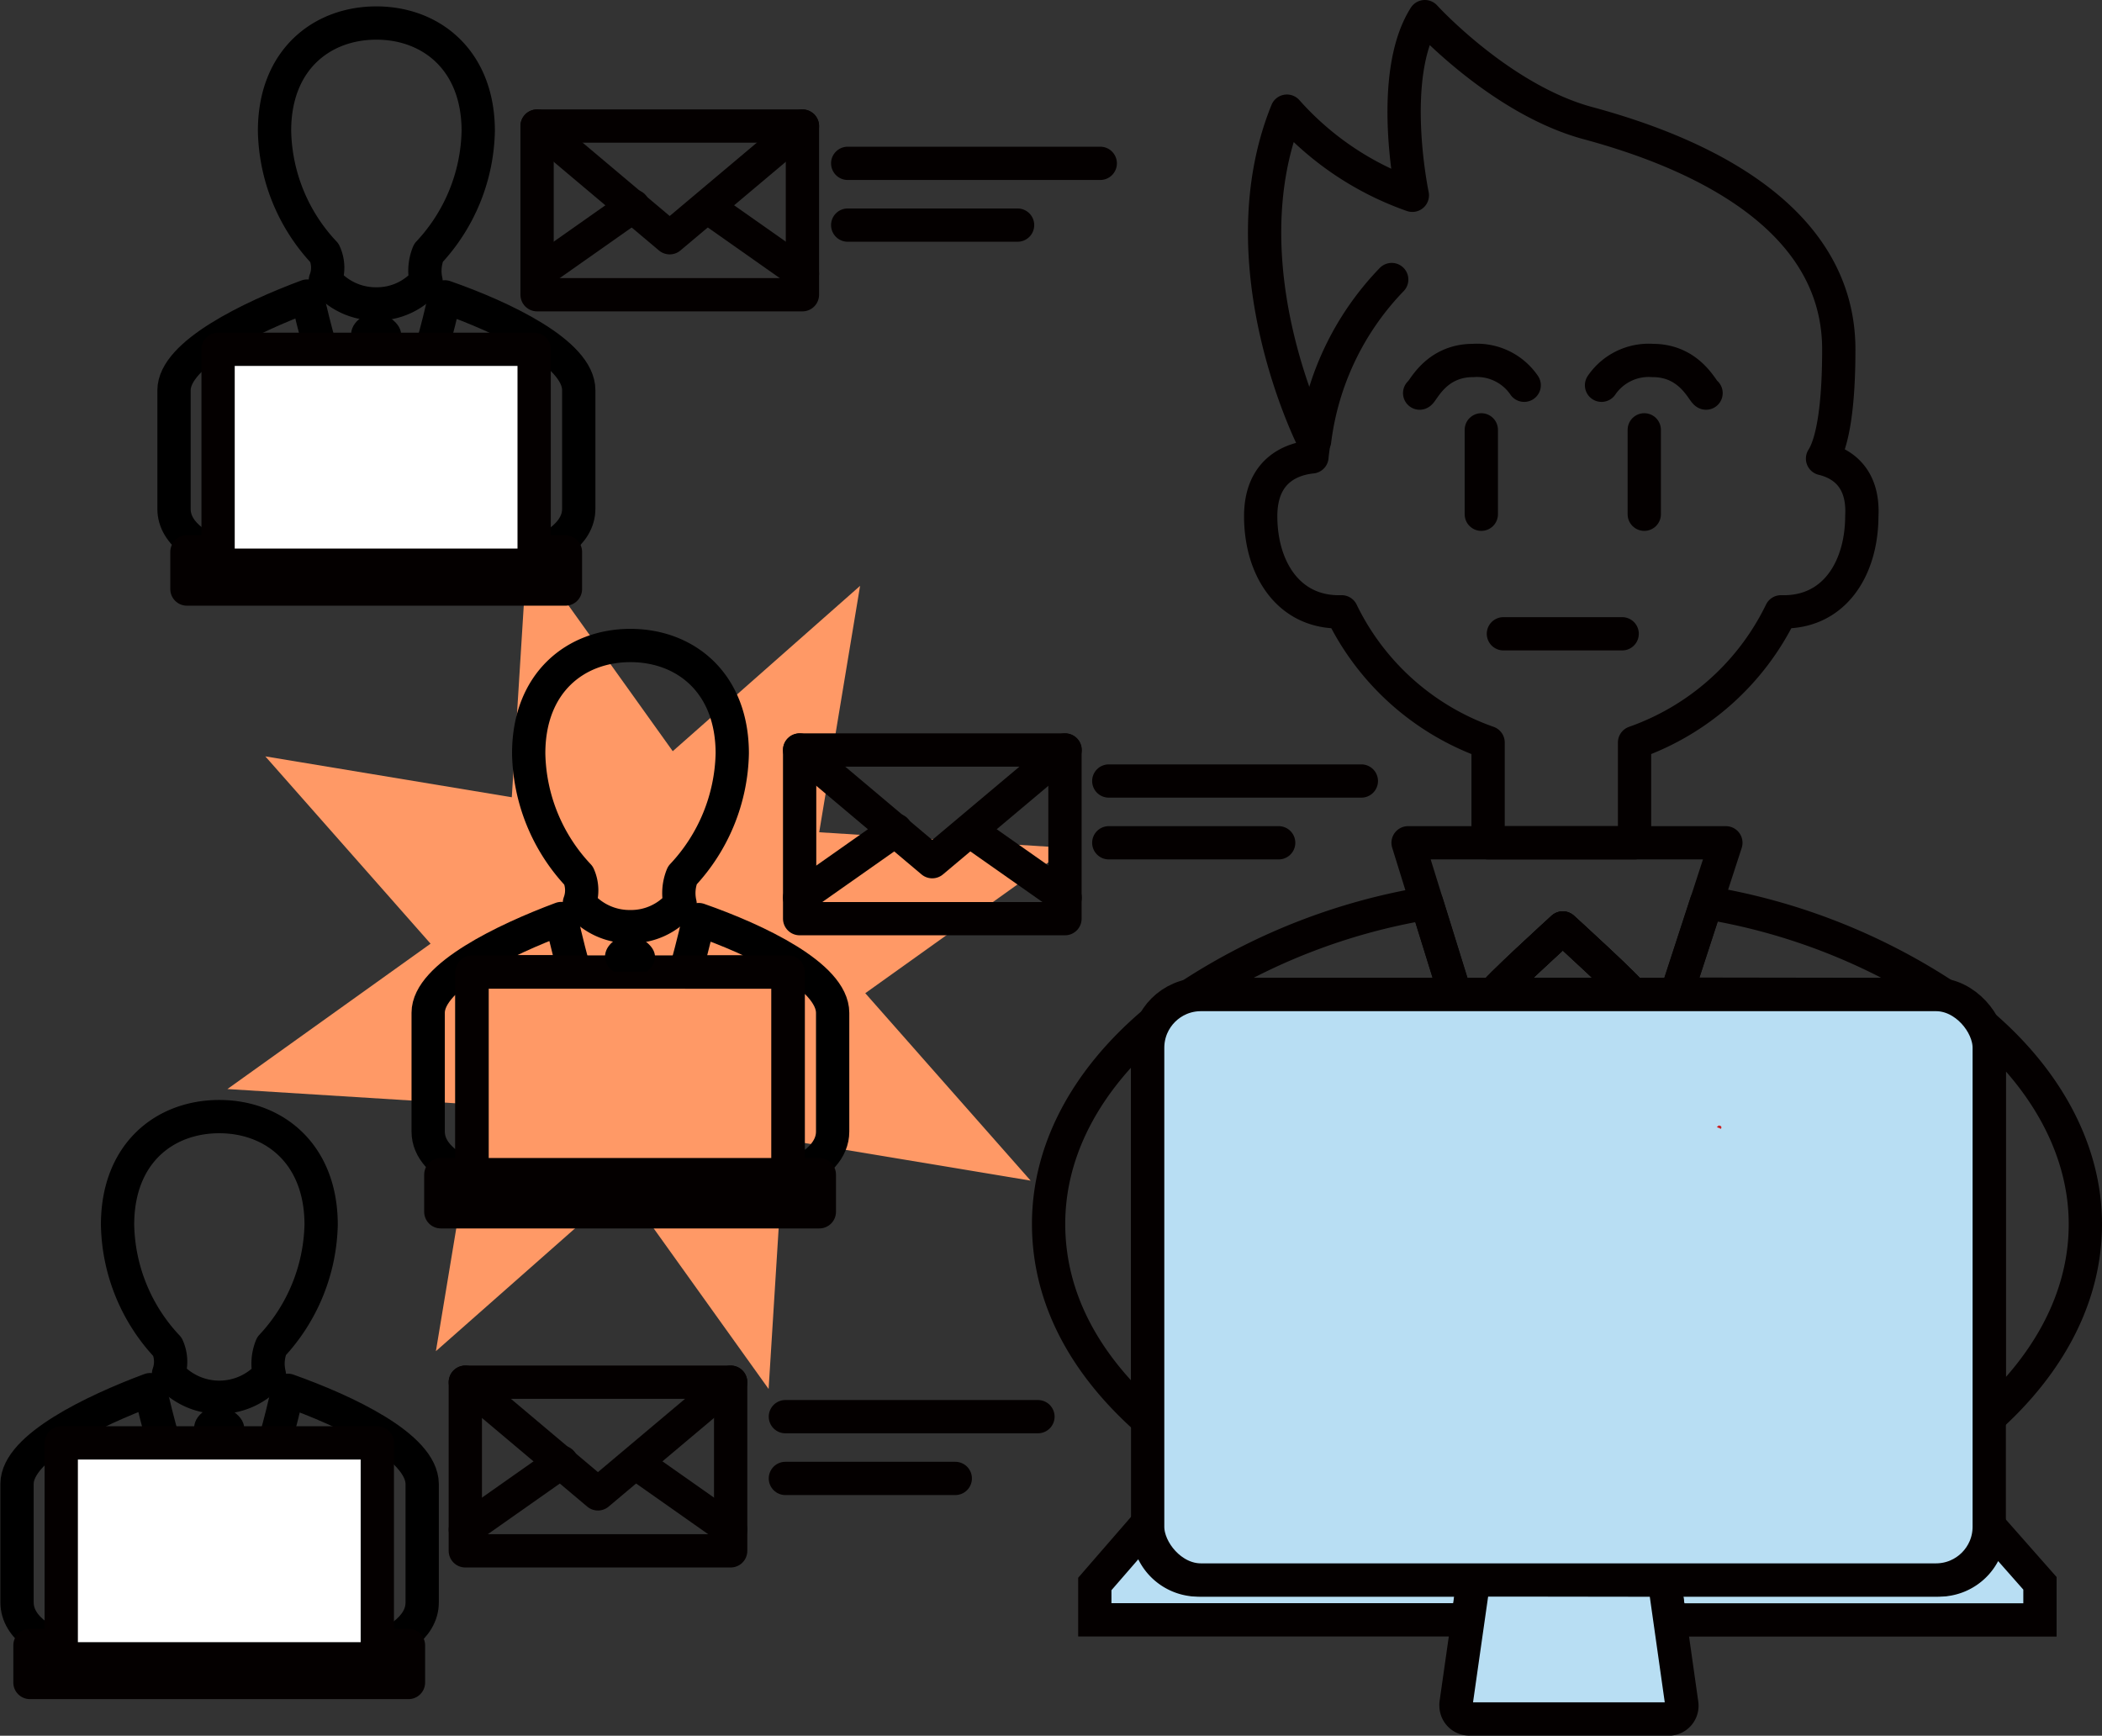 <svg xmlns="http://www.w3.org/2000/svg" viewBox="0 0 157.88 130.39"><rect x="0" y="0" width="157.88" height="130.39" fill="#333333" stroke="none"/><defs><style>.cls-1{fill:#f96;}.cls-2,.cls-5{fill:none;}.cls-2,.cls-3,.cls-6{stroke:#040000;}.cls-2,.cls-5,.cls-6{stroke-linecap:round;stroke-linejoin:round;}.cls-2,.cls-3,.cls-5,.cls-6{stroke-width:2.5px;}.cls-3{fill:#b8def3;stroke-miterlimit:10;}.cls-4{fill:#ca2124;}.cls-5{stroke:#000;}.cls-6{fill:#fff;}</style></defs><g id="レイヤー_2" data-name="レイヤー 2"><g id="レイヤー_1-2" data-name="レイヤー 1"><polygon class="cls-1" points="39.61 41.16 50.53 56.43 64.6 44.01 61.53 62.52 80.26 63.7 64.99 74.61 77.41 88.69 58.9 85.61 57.73 104.34 46.81 89.08 32.74 101.5 35.81 82.98 17.08 81.81 32.34 70.89 19.93 56.82 38.44 59.89 39.61 41.16"/><g id="レイヤー_2-2" data-name="レイヤー 2"><g id="レイヤー_1-2-2" data-name="レイヤー 1-2"><path class="cls-2" d="M98.74,33.11A21.18,21.18,0,0,1,104.53,21"/><path class="cls-2" d="M136.89,34.45c.64-1,1.22-3.34,1.22-8.2,0-10.74-12.25-15.22-18.84-17s-12.25-8-12.25-8c-2.83,4.47-.94,13.42-.94,13.42a22.58,22.58,0,0,1-9.42-6.32c-4.71,11.63,2,24.76,2,24.76h0c0,.4-.09.81-.12,1.21-1.36.14-3.85.88-3.85,4.46,0,3.93,2.1,7.3,6.08,7.18a19.34,19.34,0,0,0,11,9.82v7.53h11V55.78a19.37,19.37,0,0,0,11-9.82c4,.12,6.06-3.25,6.07-7.18C140,35.79,138.26,34.78,136.89,34.45Z"/><path class="cls-2" d="M106.63,29.53c.23-.07,1.17-2.45,4-2.45a4.29,4.29,0,0,1,3.85,1.86"/><line class="cls-2" x1="111.26" y1="32.29" x2="111.26" y2="38.63"/><path class="cls-2" d="M128.14,29.53c-.24-.07-1.18-2.45-4-2.45a4.29,4.29,0,0,0-3.85,1.86"/><line class="cls-2" x1="123.5" y1="32.29" x2="123.5" y2="38.63"/><path class="cls-2" d="M121.84,47.61h-8.92"/><path class="cls-2" d="M122.56,74.71c.17-.12-5.18-5-5.18-5s-5.34,4.86-5.18,5Z"/><path class="cls-2" d="M145.65,74.71h.3a46.36,46.36,0,0,0-17.79-6.9l-2.24,6.87Z"/><path class="cls-2" d="M86.2,78.48a3.9,3.9,0,0,1,.32-1.54c-4.87,4.18-7.76,9.38-7.76,15s2.76,10.59,7.44,14.73Z"/><path class="cls-2" d="M149.19,77.25a3.66,3.66,0,0,1,.22,1.23v28c4.54-4.1,7.22-9.11,7.22-14.52S153.87,81.38,149.19,77.25Z"/><path class="cls-2" d="M90,74.71H109.3l-2.13-6.86a46.36,46.36,0,0,0-17.76,6.92A2.6,2.6,0,0,1,90,74.71Z"/><path class="cls-3" d="M110.66,118.69H90a3.77,3.77,0,0,1-3.77-3.75v-.56l-4,4.61v2.69h28Z"/><path class="cls-3" d="M149.41,114.62v.3a3.76,3.76,0,0,1-3.75,3.77H125l.42,3h27.8v-2.75Z"/><path class="cls-2" d="M112.2,74.71c-.16-.12,5.18-5,5.18-5s5.35,4.86,5.18,5h3.36l3.71-11.4H105.76l3.54,11.4Z"/><path class="cls-2" d="M122.56,74.71c.17-.12-5.18-5-5.18-5s-5.34,4.86-5.18,5Z"/><path class="cls-3" d="M125,118.69l1.32,9.32a1,1,0,0,1-.86,1.12H110.36a1,1,0,0,1-1-1,.66.66,0,0,1,0-.14l1.33-9.32Z"/><rect class="cls-3" x="86.2" y="74.71" width="63.21" height="43.98" rx="4"/><path class="cls-4" d="M129.08,84.55c.14,0,.28.06.18.25l-.31-.13Z"/></g></g><rect class="cls-2" x="40.34" y="9.47" width="19.93" height="12.67"/><polyline class="cls-2" points="40.34 9.47 50.3 17.86 60.27 9.47"/><line class="cls-2" x1="53.15" y1="15.55" x2="60.27" y2="20.56"/><line class="cls-2" x1="40.34" y1="20.56" x2="47.56" y2="15.48"/><rect class="cls-2" x="60.06" y="56.34" width="19.93" height="12.67"/><polyline class="cls-2" points="60.06 56.34 70.02 64.73 80 56.34"/><line class="cls-2" x1="72.87" y1="62.42" x2="80" y2="67.43"/><line class="cls-2" x1="60.06" y1="67.43" x2="67.28" y2="62.35"/><rect class="cls-2" x="34.95" y="103.83" width="19.93" height="12.67"/><polyline class="cls-2" points="34.95 103.83 44.91 112.22 54.88 103.83"/><line class="cls-2" x1="47.76" y1="109.9" x2="54.88" y2="114.91"/><line class="cls-2" x1="34.95" y1="114.91" x2="42.17" y2="109.83"/><path class="cls-5" d="M33.41,22.3s-2.52,11.77-5.16,11.77-5.18-11.83-5.18-11.83h0c-4.24,1.58-10,4.35-10,7.08v8.91c0,3.82,8.4,5.33,15.26,5.33S43.47,42,43.47,38.22V29.31C43.47,26.54,37.79,23.83,33.41,22.3Z"/><path class="cls-5" d="M24.44,21.05a4.91,4.91,0,0,0,3.81,1.78A4.83,4.83,0,0,0,32,21.12,3.54,3.54,0,0,1,32.18,19h0a13.79,13.79,0,0,0,3.74-9.16c0-5.32-3.54-8.11-7.65-8.11S20.62,4.5,20.62,9.82A13.73,13.73,0,0,0,24.37,19,2.63,2.63,0,0,1,24.44,21.05Z"/><path d="M25.72,34.49c0-3.3,2.11-7.76,2.11-7.76s-1.46-.64-1.46-1.57c0-1.38,1.88-1.8,1.88-1.8s1.88.59,1.88,1.8c0,1-1.45,1.57-1.45,1.57s2.11,4.44,2.11,7.8C30.79,35.06,25.72,34.93,25.72,34.49Z"/><rect class="cls-6" x="14.04" y="41.46" width="28.43" height="2.79"/><rect class="cls-6" x="16.38" y="26.24" width="23.74" height="16.22"/><path class="cls-5" d="M21.62,104.44s-2.52,11.77-5.15,11.77-5.19-11.82-5.19-11.82h0c-4.23,1.58-10,4.34-10,7.08v8.9c0,3.82,8.41,5.34,15.26,5.34s15.17-1.52,15.17-5.34v-8.9C31.68,108.68,26,106,21.62,104.44Z"/><path class="cls-5" d="M12.66,103.2a5,5,0,0,0,7.57.06,3.49,3.49,0,0,1,.16-2.13h0A13.81,13.81,0,0,0,24.12,92c0-5.33-3.54-8.12-7.65-8.12S8.83,86.64,8.83,92a13.73,13.73,0,0,0,3.75,9.18A2.71,2.71,0,0,1,12.66,103.2Z"/><path d="M13.94,116.64c0-3.3,2.1-7.76,2.1-7.76s-1.46-.64-1.46-1.58c0-1.38,1.89-1.8,1.89-1.8s1.87.6,1.87,1.8c0,1-1.45,1.58-1.45,1.58s2.11,4.44,2.11,7.8C19,117.2,13.94,117.08,13.94,116.64Z"/><rect class="cls-6" x="2.25" y="123.6" width="28.43" height="2.79"/><rect class="cls-6" x="4.6" y="108.39" width="23.74" height="16.22"/><path class="cls-5" d="M43.52,67.83a4.87,4.87,0,0,0,3.8,1.78,4.8,4.8,0,0,0,3.76-1.72,3.51,3.51,0,0,1,.17-2.13h0A13.79,13.79,0,0,0,55,56.6c0-5.33-3.54-8.11-7.65-8.11s-7.64,2.78-7.64,8.11a13.73,13.73,0,0,0,3.75,9.18A2.71,2.71,0,0,1,43.52,67.83Z"/><path class="cls-5" d="M52.48,69.08s-.38,1.77-1,3.94H59.2V88.24h.6c1.67-.82,2.74-1.88,2.74-3.24V76.09C62.54,73.32,56.86,70.61,52.48,69.08Z"/><path class="cls-5" d="M35.45,88.24V73h7.71c-.63-2.2-1-4-1-4h0c-4.23,1.58-10,4.35-10,7.08V85c0,1.36,1.08,2.42,2.77,3.24Z"/><line class="cls-6" x1="63.67" y1="12.27" x2="82.64" y2="12.27"/><line class="cls-6" x1="63.67" y1="16.91" x2="76.43" y2="16.91"/><line class="cls-6" x1="83.28" y1="58.67" x2="102.25" y2="58.67"/><line class="cls-6" x1="83.28" y1="63.31" x2="96.04" y2="63.31"/><line class="cls-6" x1="58.99" y1="106.42" x2="77.96" y2="106.42"/><line class="cls-6" x1="58.99" y1="111.06" x2="71.75" y2="111.06"/><rect class="cls-2" x="33.11" y="88.24" width="28.43" height="2.79"/><rect class="cls-2" x="35.45" y="73.02" width="23.74" height="16.22"/><path d="M46.11,73h2.45a1.47,1.47,0,0,0,.64-1.09c0-1.2-1.88-1.79-1.88-1.79s-1.88.42-1.88,1.79A1.49,1.49,0,0,0,46.11,73Z"/></g></g></svg>